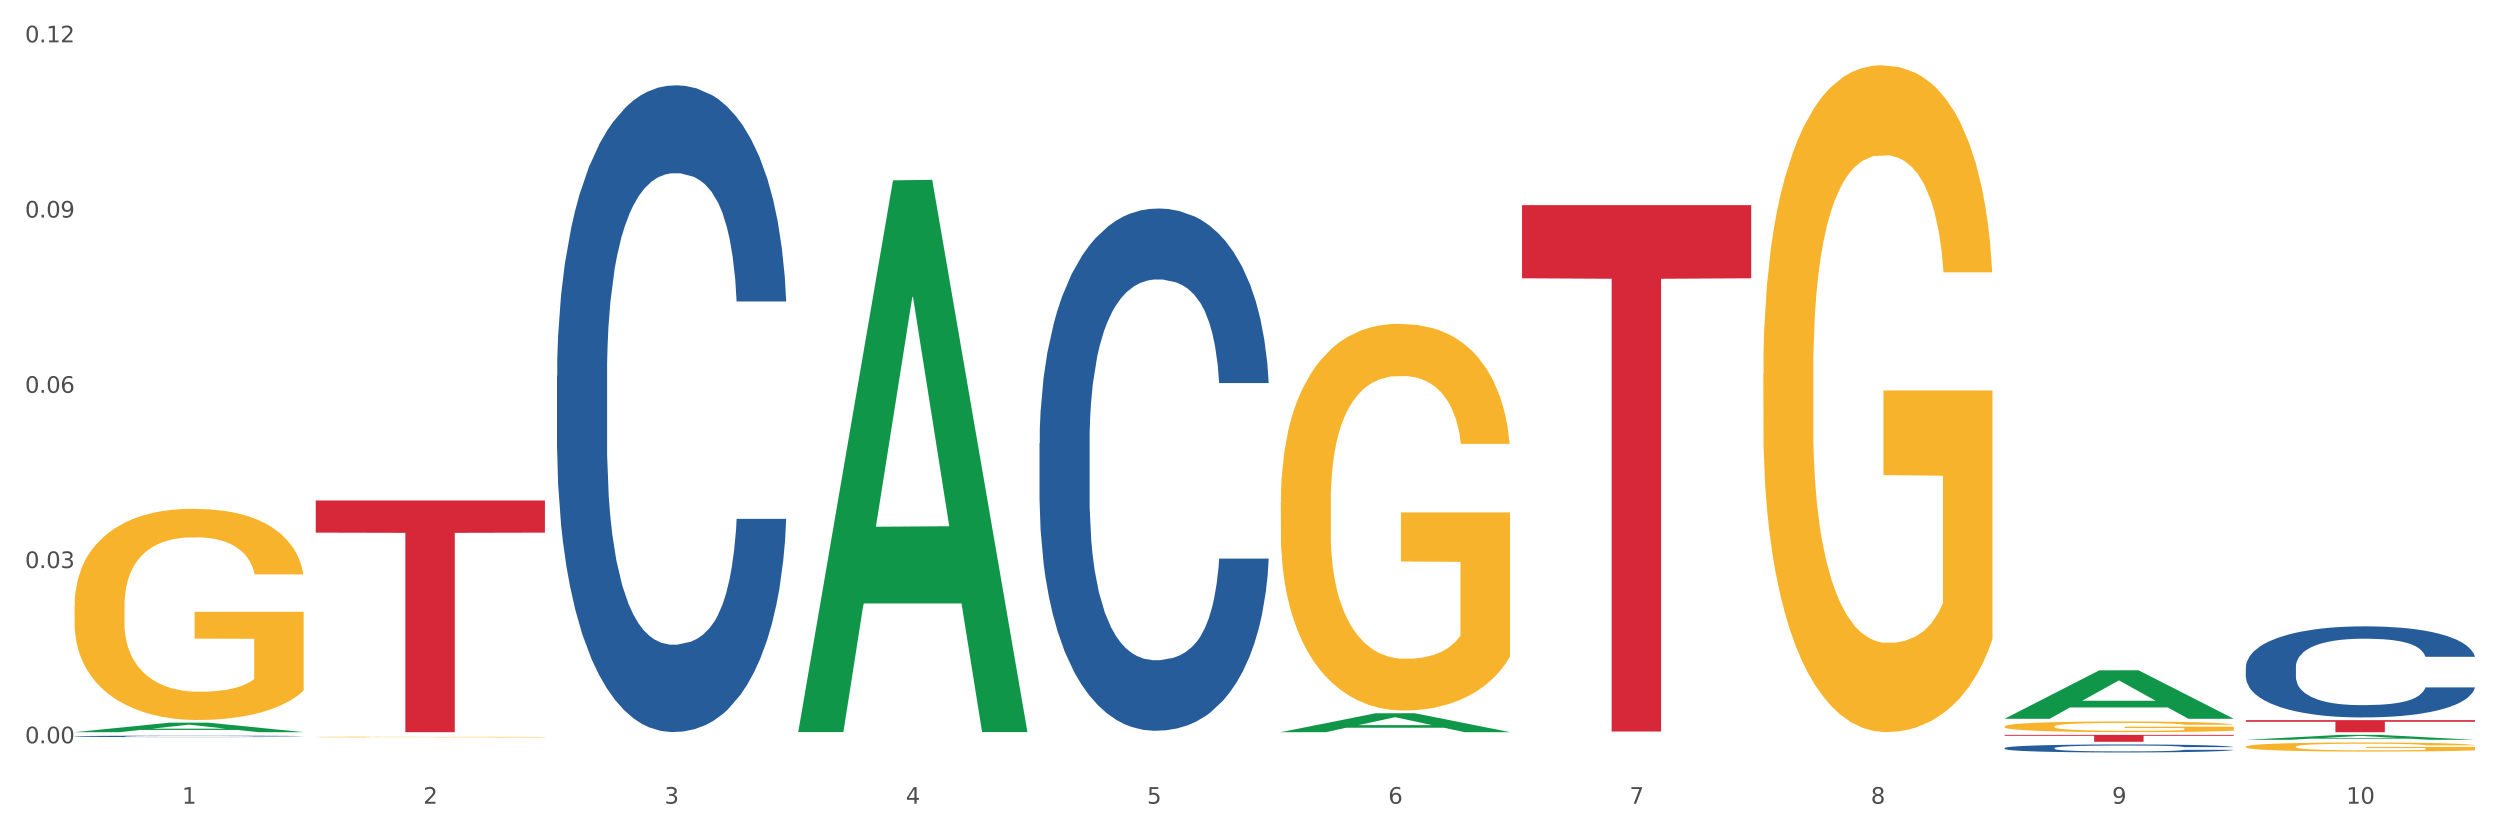 <?xml version="1.0" encoding="utf-8" standalone="no"?>
<!DOCTYPE svg PUBLIC "-//W3C//DTD SVG 1.1//EN"
  "http://www.w3.org/Graphics/SVG/1.1/DTD/svg11.dtd">
<svg xmlns:xlink="http://www.w3.org/1999/xlink" width="1080pt" height="360pt" viewBox="0 0 1080 360" xmlns="http://www.w3.org/2000/svg" version="1.1">
 <rect x="0" y="0" width="1080" height="360" fill="#333333" stroke="none"/>
 <defs>
  <style type="text/css">*{stroke-linejoin: round; stroke-linecap: butt}</style>
 </defs>
 <g id="figure_1">
  <g id="patch_1">
   <path d="M 0 360 
L 1080 360 
L 1080 0 
L 0 0 
z
" style="fill: #ffffff; stroke: #ffffff; stroke-linejoin: miter"/>
  </g>
  <g id="axes_1">
   <g id="matplotlib.axis_1">
    <g id="xtick_1">
     <g id="text_1">
      <!-- 1 -->
      <g style="fill: #4d4d4d" transform="translate(78.627 347.204) scale(0.096 -0.096)">
       <defs>
        <path id="DejaVuSans-31" d="M 794 531 
L 1825 531 
L 1825 4091 
L 703 3866 
L 703 4441 
L 1819 4666 
L 2450 4666 
L 2450 531 
L 3481 531 
L 3481 0 
L 794 0 
L 794 531 
z
" transform="scale(0.016)"/>
       </defs>
       <use xlink:href="#DejaVuSans-31"/>
      </g>
     </g>
    </g>
    <g id="xtick_2">
     <g id="text_2">
      <!-- 2 -->
      <g style="fill: #4d4d4d" transform="translate(182.851 347.204) scale(0.096 -0.096)">
       <defs>
        <path id="DejaVuSans-32" d="M 1228 531 
L 3431 531 
L 3431 0 
L 469 0 
L 469 531 
Q 828 903 1448 1529 
Q 2069 2156 2228 2338 
Q 2531 2678 2651 2914 
Q 2772 3150 2772 3378 
Q 2772 3750 2511 3984 
Q 2250 4219 1831 4219 
Q 1534 4219 1204 4116 
Q 875 4013 500 3803 
L 500 4441 
Q 881 4594 1212 4672 
Q 1544 4750 1819 4750 
Q 2544 4750 2975 4387 
Q 3406 4025 3406 3419 
Q 3406 3131 3298 2873 
Q 3191 2616 2906 2266 
Q 2828 2175 2409 1742 
Q 1991 1309 1228 531 
z
" transform="scale(0.016)"/>
       </defs>
       <use xlink:href="#DejaVuSans-32"/>
      </g>
     </g>
    </g>
    <g id="xtick_3">
     <g id="text_3">
      <!-- 3 -->
      <g style="fill: #4d4d4d" transform="translate(287.074 347.204) scale(0.096 -0.096)">
       <defs>
        <path id="DejaVuSans-33" d="M 2597 2516 
Q 3050 2419 3304 2112 
Q 3559 1806 3559 1356 
Q 3559 666 3084 287 
Q 2609 -91 1734 -91 
Q 1441 -91 1130 -33 
Q 819 25 488 141 
L 488 750 
Q 750 597 1062 519 
Q 1375 441 1716 441 
Q 2309 441 2620 675 
Q 2931 909 2931 1356 
Q 2931 1769 2642 2001 
Q 2353 2234 1838 2234 
L 1294 2234 
L 1294 2753 
L 1863 2753 
Q 2328 2753 2575 2939 
Q 2822 3125 2822 3475 
Q 2822 3834 2567 4026 
Q 2313 4219 1838 4219 
Q 1578 4219 1281 4162 
Q 984 4106 628 3988 
L 628 4550 
Q 988 4650 1302 4700 
Q 1616 4750 1894 4750 
Q 2613 4750 3031 4423 
Q 3450 4097 3450 3541 
Q 3450 3153 3228 2886 
Q 3006 2619 2597 2516 
z
" transform="scale(0.016)"/>
       </defs>
       <use xlink:href="#DejaVuSans-33"/>
      </g>
     </g>
    </g>
    <g id="xtick_4">
     <g id="text_4">
      <!-- 4 -->
      <g style="fill: #4d4d4d" transform="translate(391.298 347.204) scale(0.096 -0.096)">
       <defs>
        <path id="DejaVuSans-34" d="M 2419 4116 
L 825 1625 
L 2419 1625 
L 2419 4116 
z
M 2253 4666 
L 3047 4666 
L 3047 1625 
L 3713 1625 
L 3713 1100 
L 3047 1100 
L 3047 0 
L 2419 0 
L 2419 1100 
L 313 1100 
L 313 1709 
L 2253 4666 
z
" transform="scale(0.016)"/>
       </defs>
       <use xlink:href="#DejaVuSans-34"/>
      </g>
     </g>
    </g>
    <g id="xtick_5">
     <g id="text_5">
      <!-- 5 -->
      <g style="fill: #4d4d4d" transform="translate(495.522 347.204) scale(0.096 -0.096)">
       <defs>
        <path id="DejaVuSans-35" d="M 691 4666 
L 3169 4666 
L 3169 4134 
L 1269 4134 
L 1269 2991 
Q 1406 3038 1543 3061 
Q 1681 3084 1819 3084 
Q 2600 3084 3056 2656 
Q 3513 2228 3513 1497 
Q 3513 744 3044 326 
Q 2575 -91 1722 -91 
Q 1428 -91 1123 -41 
Q 819 9 494 109 
L 494 744 
Q 775 591 1075 516 
Q 1375 441 1709 441 
Q 2250 441 2565 725 
Q 2881 1009 2881 1497 
Q 2881 1984 2565 2268 
Q 2250 2553 1709 2553 
Q 1456 2553 1204 2497 
Q 953 2441 691 2322 
L 691 4666 
z
" transform="scale(0.016)"/>
       </defs>
       <use xlink:href="#DejaVuSans-35"/>
      </g>
     </g>
    </g>
    <g id="xtick_6">
     <g id="text_6">
      <!-- 6 -->
      <g style="fill: #4d4d4d" transform="translate(599.745 347.204) scale(0.096 -0.096)">
       <defs>
        <path id="DejaVuSans-36" d="M 2113 2584 
Q 1688 2584 1439 2293 
Q 1191 2003 1191 1497 
Q 1191 994 1439 701 
Q 1688 409 2113 409 
Q 2538 409 2786 701 
Q 3034 994 3034 1497 
Q 3034 2003 2786 2293 
Q 2538 2584 2113 2584 
z
M 3366 4563 
L 3366 3988 
Q 3128 4100 2886 4159 
Q 2644 4219 2406 4219 
Q 1781 4219 1451 3797 
Q 1122 3375 1075 2522 
Q 1259 2794 1537 2939 
Q 1816 3084 2150 3084 
Q 2853 3084 3261 2657 
Q 3669 2231 3669 1497 
Q 3669 778 3244 343 
Q 2819 -91 2113 -91 
Q 1303 -91 875 529 
Q 447 1150 447 2328 
Q 447 3434 972 4092 
Q 1497 4750 2381 4750 
Q 2619 4750 2861 4703 
Q 3103 4656 3366 4563 
z
" transform="scale(0.016)"/>
       </defs>
       <use xlink:href="#DejaVuSans-36"/>
      </g>
     </g>
    </g>
    <g id="xtick_7">
     <g id="text_7">
      <!-- 7 -->
      <g style="fill: #4d4d4d" transform="translate(703.969 347.204) scale(0.096 -0.096)">
       <defs>
        <path id="DejaVuSans-37" d="M 525 4666 
L 3525 4666 
L 3525 4397 
L 1831 0 
L 1172 0 
L 2766 4134 
L 525 4134 
L 525 4666 
z
" transform="scale(0.016)"/>
       </defs>
       <use xlink:href="#DejaVuSans-37"/>
      </g>
     </g>
    </g>
    <g id="xtick_8">
     <g id="text_8">
      <!-- 8 -->
      <g style="fill: #4d4d4d" transform="translate(808.193 347.204) scale(0.096 -0.096)">
       <defs>
        <path id="DejaVuSans-38" d="M 2034 2216 
Q 1584 2216 1326 1975 
Q 1069 1734 1069 1313 
Q 1069 891 1326 650 
Q 1584 409 2034 409 
Q 2484 409 2743 651 
Q 3003 894 3003 1313 
Q 3003 1734 2745 1975 
Q 2488 2216 2034 2216 
z
M 1403 2484 
Q 997 2584 770 2862 
Q 544 3141 544 3541 
Q 544 4100 942 4425 
Q 1341 4750 2034 4750 
Q 2731 4750 3128 4425 
Q 3525 4100 3525 3541 
Q 3525 3141 3298 2862 
Q 3072 2584 2669 2484 
Q 3125 2378 3379 2068 
Q 3634 1759 3634 1313 
Q 3634 634 3220 271 
Q 2806 -91 2034 -91 
Q 1263 -91 848 271 
Q 434 634 434 1313 
Q 434 1759 690 2068 
Q 947 2378 1403 2484 
z
M 1172 3481 
Q 1172 3119 1398 2916 
Q 1625 2713 2034 2713 
Q 2441 2713 2670 2916 
Q 2900 3119 2900 3481 
Q 2900 3844 2670 4047 
Q 2441 4250 2034 4250 
Q 1625 4250 1398 4047 
Q 1172 3844 1172 3481 
z
" transform="scale(0.016)"/>
       </defs>
       <use xlink:href="#DejaVuSans-38"/>
      </g>
     </g>
    </g>
    <g id="xtick_9">
     <g id="text_9">
      <!-- 9 -->
      <g style="fill: #4d4d4d" transform="translate(912.416 347.204) scale(0.096 -0.096)">
       <defs>
        <path id="DejaVuSans-39" d="M 703 97 
L 703 672 
Q 941 559 1184 500 
Q 1428 441 1663 441 
Q 2288 441 2617 861 
Q 2947 1281 2994 2138 
Q 2813 1869 2534 1725 
Q 2256 1581 1919 1581 
Q 1219 1581 811 2004 
Q 403 2428 403 3163 
Q 403 3881 828 4315 
Q 1253 4750 1959 4750 
Q 2769 4750 3195 4129 
Q 3622 3509 3622 2328 
Q 3622 1225 3098 567 
Q 2575 -91 1691 -91 
Q 1453 -91 1209 -44 
Q 966 3 703 97 
z
M 1959 2075 
Q 2384 2075 2632 2365 
Q 2881 2656 2881 3163 
Q 2881 3666 2632 3958 
Q 2384 4250 1959 4250 
Q 1534 4250 1286 3958 
Q 1038 3666 1038 3163 
Q 1038 2656 1286 2365 
Q 1534 2075 1959 2075 
z
" transform="scale(0.016)"/>
       </defs>
       <use xlink:href="#DejaVuSans-39"/>
      </g>
     </g>
    </g>
    <g id="xtick_10">
     <g id="text_10">
      <!-- 10 -->
      <g style="fill: #4d4d4d" transform="translate(1013.586 347.204) scale(0.096 -0.096)">
       <defs>
        <path id="DejaVuSans-30" d="M 2034 4250 
Q 1547 4250 1301 3770 
Q 1056 3291 1056 2328 
Q 1056 1369 1301 889 
Q 1547 409 2034 409 
Q 2525 409 2770 889 
Q 3016 1369 3016 2328 
Q 3016 3291 2770 3770 
Q 2525 4250 2034 4250 
z
M 2034 4750 
Q 2819 4750 3233 4129 
Q 3647 3509 3647 2328 
Q 3647 1150 3233 529 
Q 2819 -91 2034 -91 
Q 1250 -91 836 529 
Q 422 1150 422 2328 
Q 422 3509 836 4129 
Q 1250 4750 2034 4750 
z
" transform="scale(0.016)"/>
       </defs>
       <use xlink:href="#DejaVuSans-31"/>
       <use xlink:href="#DejaVuSans-30" transform="translate(63.623 0)"/>
      </g>
     </g>
    </g>
    <g id="xtick_11"/>
    <g id="xtick_12"/>
    <g id="xtick_13"/>
    <g id="xtick_14"/>
    <g id="xtick_15"/>
    <g id="xtick_16"/>
    <g id="xtick_17"/>
    <g id="xtick_18"/>
    <g id="xtick_19"/>
   </g>
   <g id="matplotlib.axis_2">
    <g id="ytick_1">
     <g id="text_11">
      <!-- 0.00 -->
      <g style="fill: #4d4d4d" transform="translate(10.8 321.104) scale(0.096 -0.096)">
       <defs>
        <path id="DejaVuSans-2e" d="M 684 794 
L 1344 794 
L 1344 0 
L 684 0 
L 684 794 
z
" transform="scale(0.016)"/>
       </defs>
       <use xlink:href="#DejaVuSans-30"/>
       <use xlink:href="#DejaVuSans-2e" transform="translate(63.623 0)"/>
       <use xlink:href="#DejaVuSans-30" transform="translate(95.41 0)"/>
       <use xlink:href="#DejaVuSans-30" transform="translate(159.033 0)"/>
      </g>
     </g>
    </g>
    <g id="ytick_2">
     <g id="text_12">
      <!-- 0.03 -->
      <g style="fill: #4d4d4d" transform="translate(10.8 245.401) scale(0.096 -0.096)">
       <use xlink:href="#DejaVuSans-30"/>
       <use xlink:href="#DejaVuSans-2e" transform="translate(63.623 0)"/>
       <use xlink:href="#DejaVuSans-30" transform="translate(95.41 0)"/>
       <use xlink:href="#DejaVuSans-33" transform="translate(159.033 0)"/>
      </g>
     </g>
    </g>
    <g id="ytick_3">
     <g id="text_13">
      <!-- 0.06 -->
      <g style="fill: #4d4d4d" transform="translate(10.8 169.698) scale(0.096 -0.096)">
       <use xlink:href="#DejaVuSans-30"/>
       <use xlink:href="#DejaVuSans-2e" transform="translate(63.623 0)"/>
       <use xlink:href="#DejaVuSans-30" transform="translate(95.41 0)"/>
       <use xlink:href="#DejaVuSans-36" transform="translate(159.033 0)"/>
      </g>
     </g>
    </g>
    <g id="ytick_4">
     <g id="text_14">
      <!-- 0.09 -->
      <g style="fill: #4d4d4d" transform="translate(10.8 93.995) scale(0.096 -0.096)">
       <use xlink:href="#DejaVuSans-30"/>
       <use xlink:href="#DejaVuSans-2e" transform="translate(63.623 0)"/>
       <use xlink:href="#DejaVuSans-30" transform="translate(95.41 0)"/>
       <use xlink:href="#DejaVuSans-39" transform="translate(159.033 0)"/>
      </g>
     </g>
    </g>
    <g id="ytick_5">
     <g id="text_15">
      <!-- 0.12 -->
      <g style="fill: #4d4d4d" transform="translate(10.8 18.292) scale(0.096 -0.096)">
       <use xlink:href="#DejaVuSans-30"/>
       <use xlink:href="#DejaVuSans-2e" transform="translate(63.623 0)"/>
       <use xlink:href="#DejaVuSans-31" transform="translate(95.41 0)"/>
       <use xlink:href="#DejaVuSans-32" transform="translate(159.033 0)"/>
      </g>
     </g>
    </g>
    <g id="ytick_6"/>
    <g id="ytick_7"/>
    <g id="ytick_8"/>
    <g id="ytick_9"/>
   </g>
   <g id="PolyCollection_1">
    <path d="M 32.175 316.292 
L 32.277 316.288 
L 73.107 312.204 
L 90.051 312.2 
L 131.187 316.3 
L 111.589 316.3 
L 102.709 315.345 
L 60.552 315.345 
L 60.246 315.361 
L 51.671 316.3 
L 32.175 316.3 
L 32.175 316.292 
L 65.86 314.775 
L 97.401 314.772 
L 81.783 313.074 
L 81.579 313.066 
L 81.375 313.078 
L 65.758 314.772 
L 65.86 314.775 
L 32.175 316.292 
z
" clip-path="url(#pd4308e2e8c)" style="fill: #109648"/>
    <path d="M 449.069 191.452 
L 449.187 191.246 
L 449.187 185.476 
L 449.538 177.646 
L 450.825 163.222 
L 452.464 152.3 
L 455.272 139.524 
L 456.794 134.167 
L 458.783 128.191 
L 462.88 118.506 
L 467.561 110.263 
L 470.838 105.73 
L 473.296 102.845 
L 478.797 97.694 
L 481.957 95.427 
L 485.234 93.572 
L 488.042 92.336 
L 492.724 90.893 
L 496.469 90.275 
L 500.799 90.069 
L 504.427 90.275 
L 509.226 91.1 
L 516.248 93.572 
L 518.94 95.015 
L 522.568 97.487 
L 526.313 100.784 
L 529.356 104.081 
L 532.867 108.821 
L 536.495 115.003 
L 540.006 122.833 
L 542.464 130.045 
L 544.454 137.67 
L 546.209 146.943 
L 547.497 157.04 
L 548.082 165.488 
L 526.664 165.488 
L 526.079 157.864 
L 524.909 149.621 
L 523.738 144.058 
L 522.451 139.524 
L 520.461 134.373 
L 518.706 131.076 
L 515.78 127.161 
L 513.088 124.688 
L 510.864 123.245 
L 508.173 122.009 
L 502.438 120.773 
L 498.342 120.773 
L 495.767 121.185 
L 492.607 122.215 
L 489.915 123.657 
L 486.755 126.13 
L 484.297 128.809 
L 481.84 132.312 
L 480.435 134.785 
L 478.328 139.318 
L 476.924 143.027 
L 475.051 149.415 
L 473.998 153.949 
L 472.126 165.694 
L 471.306 174.349 
L 470.955 180.325 
L 470.721 186.919 
L 470.721 219.065 
L 471.423 233.489 
L 472.009 239.671 
L 472.945 246.677 
L 474.7 255.744 
L 477.275 264.605 
L 479.967 270.992 
L 482.191 274.908 
L 484.297 277.793 
L 486.404 280.059 
L 488.979 282.12 
L 491.085 283.356 
L 494.245 284.593 
L 497.991 285.211 
L 500.916 285.211 
L 506.885 284.181 
L 509.577 283.15 
L 512.152 281.708 
L 514.961 279.441 
L 517.184 276.968 
L 518.472 275.114 
L 520.578 271.199 
L 522.217 267.077 
L 523.621 262.338 
L 524.558 258.217 
L 525.611 252.035 
L 526.43 245.029 
L 526.664 241.319 
L 548.082 241.319 
L 547.614 248.738 
L 546.795 255.95 
L 545.156 265.635 
L 543.869 271.199 
L 541.879 277.999 
L 539.772 283.768 
L 536.846 290.156 
L 534.155 294.896 
L 531.346 299.017 
L 528.303 302.726 
L 522.802 307.878 
L 520.813 309.32 
L 516.599 311.793 
L 513.322 313.235 
L 508.524 314.678 
L 503.608 315.502 
L 498.459 315.708 
L 493.894 315.296 
L 488.862 314.06 
L 485.702 312.823 
L 482.191 310.969 
L 478.094 308.084 
L 474.232 304.581 
L 470.604 300.459 
L 467.21 295.72 
L 464.05 290.362 
L 459.954 281.502 
L 456.911 272.847 
L 454.687 264.811 
L 453.166 258.011 
L 451.644 249.356 
L 450.825 243.38 
L 449.538 228.956 
L 449.069 215.562 
L 449.069 191.452 
z
" clip-path="url(#pd4308e2e8c)" style="fill: #255c99"/>
    <path d="M 865.964 323.158 
L 866.081 323.154 
L 866.081 323.066 
L 866.432 322.946 
L 867.719 322.724 
L 869.358 322.557 
L 872.167 322.361 
L 873.688 322.278 
L 875.678 322.187 
L 879.774 322.038 
L 884.456 321.911 
L 887.733 321.842 
L 890.19 321.797 
L 895.691 321.718 
L 898.851 321.684 
L 902.128 321.655 
L 904.937 321.636 
L 909.618 321.614 
L 913.364 321.605 
L 917.694 321.601 
L 921.322 321.605 
L 926.12 321.617 
L 933.143 321.655 
L 935.834 321.677 
L 939.463 321.715 
L 943.208 321.766 
L 946.251 321.816 
L 949.762 321.889 
L 953.39 321.984 
L 956.901 322.104 
L 959.359 322.215 
L 961.348 322.332 
L 963.104 322.474 
L 964.391 322.629 
L 964.976 322.759 
L 943.559 322.759 
L 942.974 322.642 
L 941.803 322.516 
L 940.633 322.43 
L 939.346 322.361 
L 937.356 322.281 
L 935.6 322.231 
L 932.674 322.171 
L 929.983 322.133 
L 927.759 322.111 
L 925.067 322.092 
L 919.332 322.073 
L 915.236 322.073 
L 912.661 322.079 
L 909.501 322.095 
L 906.81 322.117 
L 903.65 322.155 
L 901.192 322.196 
L 898.734 322.25 
L 897.33 322.288 
L 895.223 322.357 
L 893.819 322.414 
L 891.946 322.512 
L 890.893 322.582 
L 889.02 322.762 
L 888.201 322.895 
L 887.85 322.987 
L 887.616 323.088 
L 887.616 323.581 
L 888.318 323.803 
L 888.903 323.898 
L 889.839 324.005 
L 891.595 324.144 
L 894.17 324.28 
L 896.861 324.379 
L 899.085 324.439 
L 901.192 324.483 
L 903.298 324.518 
L 905.873 324.549 
L 907.98 324.568 
L 911.14 324.587 
L 914.885 324.597 
L 917.811 324.597 
L 923.78 324.581 
L 926.472 324.565 
L 929.046 324.543 
L 931.855 324.508 
L 934.079 324.47 
L 935.366 324.442 
L 937.473 324.382 
L 939.111 324.318 
L 940.516 324.246 
L 941.452 324.182 
L 942.505 324.088 
L 943.325 323.98 
L 943.559 323.923 
L 964.976 323.923 
L 964.508 324.037 
L 963.689 324.148 
L 962.05 324.296 
L 960.763 324.382 
L 958.773 324.486 
L 956.667 324.575 
L 953.741 324.673 
L 951.049 324.745 
L 948.24 324.809 
L 945.197 324.866 
L 939.697 324.945 
L 937.707 324.967 
L 933.494 325.005 
L 930.217 325.027 
L 925.418 325.049 
L 920.503 325.062 
L 915.353 325.065 
L 910.789 325.059 
L 905.756 325.04 
L 902.596 325.021 
L 899.085 324.992 
L 894.989 324.948 
L 891.127 324.894 
L 887.499 324.831 
L 884.105 324.758 
L 880.945 324.676 
L 876.848 324.54 
L 873.805 324.407 
L 871.582 324.284 
L 870.06 324.179 
L 868.539 324.046 
L 867.719 323.955 
L 866.432 323.733 
L 865.964 323.528 
L 865.964 323.158 
z
" clip-path="url(#pd4308e2e8c)" style="fill: #255c99"/>
    <path d="M 970.188 288.263 
L 970.305 288.227 
L 970.305 287.22 
L 970.656 285.854 
L 971.943 283.338 
L 973.582 281.433 
L 976.39 279.204 
L 977.912 278.269 
L 979.902 277.227 
L 983.998 275.537 
L 988.679 274.1 
L 991.956 273.309 
L 994.414 272.805 
L 999.915 271.907 
L 1003.075 271.511 
L 1006.352 271.188 
L 1009.161 270.972 
L 1013.842 270.72 
L 1017.587 270.613 
L 1021.917 270.577 
L 1025.546 270.613 
L 1030.344 270.756 
L 1037.366 271.188 
L 1040.058 271.439 
L 1043.686 271.871 
L 1047.431 272.446 
L 1050.474 273.021 
L 1053.985 273.848 
L 1057.613 274.926 
L 1061.125 276.292 
L 1063.582 277.55 
L 1065.572 278.881 
L 1067.327 280.498 
L 1068.615 282.26 
L 1069.2 283.733 
L 1047.782 283.733 
L 1047.197 282.403 
L 1046.027 280.965 
L 1044.857 279.995 
L 1043.569 279.204 
L 1041.58 278.305 
L 1039.824 277.73 
L 1036.898 277.047 
L 1034.206 276.616 
L 1031.983 276.364 
L 1029.291 276.149 
L 1023.556 275.933 
L 1019.46 275.933 
L 1016.885 276.005 
L 1013.725 276.184 
L 1011.033 276.436 
L 1007.873 276.867 
L 1005.415 277.335 
L 1002.958 277.946 
L 1001.553 278.377 
L 999.447 279.168 
L 998.042 279.815 
L 996.17 280.929 
L 995.116 281.72 
L 993.244 283.769 
L 992.424 285.279 
L 992.073 286.322 
L 991.839 287.472 
L 991.839 293.08 
L 992.541 295.596 
L 993.127 296.674 
L 994.063 297.897 
L 995.818 299.478 
L 998.393 301.024 
L 1001.085 302.138 
L 1003.309 302.821 
L 1005.415 303.325 
L 1007.522 303.72 
L 1010.097 304.08 
L 1012.203 304.295 
L 1015.363 304.511 
L 1019.109 304.619 
L 1022.035 304.619 
L 1028.003 304.439 
L 1030.695 304.259 
L 1033.27 304.008 
L 1036.079 303.612 
L 1038.303 303.181 
L 1039.59 302.857 
L 1041.697 302.174 
L 1043.335 301.455 
L 1044.739 300.629 
L 1045.676 299.91 
L 1046.729 298.831 
L 1047.548 297.609 
L 1047.782 296.962 
L 1069.2 296.962 
L 1068.732 298.256 
L 1067.913 299.514 
L 1066.274 301.204 
L 1064.987 302.174 
L 1062.997 303.361 
L 1060.89 304.367 
L 1057.965 305.482 
L 1055.273 306.308 
L 1052.464 307.027 
L 1049.421 307.674 
L 1043.92 308.573 
L 1041.931 308.825 
L 1037.717 309.256 
L 1034.44 309.508 
L 1029.642 309.759 
L 1024.726 309.903 
L 1019.577 309.939 
L 1015.012 309.867 
L 1009.98 309.651 
L 1006.82 309.436 
L 1003.309 309.112 
L 999.212 308.609 
L 995.35 307.998 
L 991.722 307.279 
L 988.328 306.452 
L 985.168 305.517 
L 981.072 303.972 
L 978.029 302.462 
L 975.805 301.06 
L 974.284 299.874 
L 972.762 298.364 
L 971.943 297.321 
L 970.656 294.805 
L 970.188 292.469 
L 970.188 288.263 
z
" clip-path="url(#pd4308e2e8c)" style="fill: #255c99"/>
    <path d="M 32.175 261.97 
L 32.292 261.887 
L 32.292 258.887 
L 32.526 256.305 
L 33.695 250.056 
L 35.448 244.89 
L 36.734 242.141 
L 38.02 239.891 
L 39.54 237.642 
L 41.41 235.309 
L 44.8 231.893 
L 46.904 230.143 
L 49.476 228.31 
L 54.152 225.644 
L 57.542 224.144 
L 61.049 222.895 
L 66.777 221.395 
L 70.517 220.728 
L 74.492 220.229 
L 79.285 219.895 
L 82.909 219.812 
L 90.858 220.062 
L 97.638 220.812 
L 100.911 221.395 
L 105.119 222.395 
L 107.34 223.061 
L 110.964 224.394 
L 114.705 226.144 
L 117.277 227.644 
L 121.134 230.476 
L 124.057 233.309 
L 126.745 236.809 
L 128.148 239.225 
L 129.2 241.474 
L 130.135 244.057 
L 131.071 248.14 
L 110.029 248.14 
L 109.211 245.223 
L 107.925 242.474 
L 106.054 239.808 
L 104.418 238.142 
L 101.612 236.059 
L 99.041 234.726 
L 96.352 233.726 
L 93.079 232.893 
L 90.507 232.476 
L 86.883 232.143 
L 79.752 232.226 
L 74.96 232.893 
L 71.686 233.726 
L 69.582 234.476 
L 67.712 235.309 
L 65.608 236.475 
L 63.153 238.225 
L 61.399 239.808 
L 59.646 241.808 
L 58.243 243.807 
L 56.957 246.14 
L 55.905 248.639 
L 55.087 251.222 
L 54.386 254.388 
L 53.801 259.637 
L 53.801 271.051 
L 54.035 273.634 
L 54.619 277.05 
L 55.321 279.633 
L 56.49 282.716 
L 57.542 284.799 
L 59.529 287.798 
L 61.75 290.298 
L 63.504 291.881 
L 65.257 293.214 
L 68.296 295.047 
L 71.686 296.546 
L 74.609 297.463 
L 78.583 298.296 
L 81.272 298.629 
L 83.61 298.796 
L 89.338 298.796 
L 93.429 298.546 
L 97.988 297.963 
L 101.495 297.213 
L 104.418 296.296 
L 107.691 294.797 
L 109.795 293.38 
L 109.795 275.967 
L 84.078 275.884 
L 84.078 264.303 
L 131.187 264.303 
L 131.187 298.296 
L 129.2 300.046 
L 126.979 301.629 
L 124.641 303.045 
L 121.134 304.795 
L 116.926 306.461 
L 113.185 307.627 
L 109.211 308.627 
L 104.535 309.544 
L 98.456 310.377 
L 94.715 310.71 
L 90.039 310.96 
L 84.545 311.043 
L 79.752 310.877 
L 75.076 310.46 
L 70.167 309.71 
L 65.374 308.627 
L 61.75 307.544 
L 58.126 306.211 
L 54.269 304.461 
L 51.229 302.795 
L 48.891 301.295 
L 46.32 299.379 
L 43.514 296.88 
L 41.41 294.63 
L 39.54 292.297 
L 37.552 289.298 
L 36.15 286.715 
L 34.747 283.466 
L 33.928 281.049 
L 32.993 277.3 
L 32.292 272.051 
L 32.175 261.97 
z
" clip-path="url(#pd4308e2e8c)" style="fill: #f7b32b"/>
    <path d="M 136.399 318.385 
L 136.516 318.385 
L 136.516 318.374 
L 136.749 318.365 
L 137.918 318.344 
L 139.672 318.326 
L 140.958 318.316 
L 142.244 318.308 
L 143.763 318.301 
L 145.634 318.292 
L 149.024 318.281 
L 151.128 318.275 
L 153.699 318.268 
L 158.375 318.259 
L 161.765 318.254 
L 165.272 318.249 
L 171 318.244 
L 174.741 318.242 
L 178.716 318.24 
L 183.508 318.239 
L 187.132 318.239 
L 195.081 318.239 
L 201.861 318.242 
L 205.135 318.244 
L 209.343 318.248 
L 211.564 318.25 
L 215.188 318.255 
L 218.928 318.261 
L 221.5 318.266 
L 225.358 318.276 
L 228.28 318.286 
L 230.969 318.298 
L 232.372 318.306 
L 233.424 318.314 
L 234.359 318.323 
L 235.294 318.337 
L 214.253 318.337 
L 213.434 318.327 
L 212.148 318.317 
L 210.278 318.308 
L 208.641 318.302 
L 205.836 318.295 
L 203.264 318.29 
L 200.576 318.287 
L 197.302 318.284 
L 194.731 318.283 
L 191.107 318.281 
L 183.976 318.282 
L 179.183 318.284 
L 175.91 318.287 
L 173.806 318.29 
L 171.936 318.292 
L 169.831 318.297 
L 167.377 318.303 
L 165.623 318.308 
L 163.87 318.315 
L 162.467 318.322 
L 161.181 318.33 
L 160.129 318.339 
L 159.311 318.348 
L 158.609 318.359 
L 158.025 318.377 
L 158.025 318.417 
L 158.259 318.426 
L 158.843 318.437 
L 159.544 318.446 
L 160.713 318.457 
L 161.765 318.464 
L 163.753 318.475 
L 165.974 318.483 
L 167.727 318.489 
L 169.481 318.494 
L 172.52 318.5 
L 175.91 318.505 
L 178.833 318.508 
L 182.807 318.511 
L 185.496 318.512 
L 187.834 318.513 
L 193.562 318.513 
L 197.653 318.512 
L 202.212 318.51 
L 205.719 318.507 
L 208.641 318.504 
L 211.915 318.499 
L 214.019 318.494 
L 214.019 318.434 
L 188.301 318.433 
L 188.301 318.393 
L 235.411 318.393 
L 235.411 318.511 
L 233.424 318.517 
L 231.203 318.523 
L 228.865 318.528 
L 225.358 318.534 
L 221.15 318.54 
L 217.409 318.544 
L 213.434 318.547 
L 208.758 318.55 
L 202.68 318.553 
L 198.939 318.554 
L 194.263 318.555 
L 188.769 318.556 
L 183.976 318.555 
L 179.3 318.554 
L 174.39 318.551 
L 169.598 318.547 
L 165.974 318.543 
L 162.35 318.539 
L 158.492 318.533 
L 155.453 318.527 
L 153.115 318.522 
L 150.543 318.515 
L 147.738 318.506 
L 145.634 318.499 
L 143.763 318.49 
L 141.776 318.48 
L 140.373 318.471 
L 138.97 318.46 
L 138.152 318.451 
L 137.217 318.438 
L 136.516 318.42 
L 136.399 318.385 
z
" clip-path="url(#pd4308e2e8c)" style="fill: #f7b32b"/>
    <path d="M 553.293 217.086 
L 553.41 216.933 
L 553.41 211.44 
L 553.644 206.71 
L 554.813 195.266 
L 556.566 185.806 
L 557.852 180.771 
L 559.138 176.651 
L 560.658 172.531 
L 562.528 168.259 
L 565.918 162.003 
L 568.022 158.799 
L 570.594 155.442 
L 575.27 150.559 
L 578.66 147.813 
L 582.167 145.524 
L 587.895 142.777 
L 591.636 141.557 
L 595.61 140.641 
L 600.403 140.031 
L 604.027 139.878 
L 611.976 140.336 
L 618.756 141.709 
L 622.029 142.777 
L 626.237 144.608 
L 628.458 145.829 
L 632.082 148.27 
L 635.823 151.475 
L 638.395 154.221 
L 642.252 159.409 
L 645.175 164.597 
L 647.863 171.005 
L 649.266 175.43 
L 650.318 179.55 
L 651.253 184.28 
L 652.189 191.757 
L 631.147 191.757 
L 630.329 186.416 
L 629.043 181.381 
L 627.173 176.498 
L 625.536 173.447 
L 622.73 169.632 
L 620.159 167.191 
L 617.47 165.36 
L 614.197 163.834 
L 611.625 163.071 
L 608.001 162.461 
L 600.87 162.613 
L 596.078 163.834 
L 592.805 165.36 
L 590.7 166.733 
L 588.83 168.259 
L 586.726 170.395 
L 584.271 173.599 
L 582.518 176.498 
L 580.764 180.16 
L 579.361 183.822 
L 578.075 188.095 
L 577.023 192.672 
L 576.205 197.402 
L 575.504 203.2 
L 574.919 212.813 
L 574.919 233.717 
L 575.153 238.447 
L 575.737 244.703 
L 576.439 249.433 
L 577.608 255.079 
L 578.66 258.893 
L 580.647 264.386 
L 582.868 268.964 
L 584.622 271.863 
L 586.375 274.304 
L 589.415 277.661 
L 592.805 280.408 
L 595.727 282.086 
L 599.702 283.612 
L 602.39 284.222 
L 604.728 284.527 
L 610.456 284.527 
L 614.548 284.07 
L 619.107 283.002 
L 622.613 281.628 
L 625.536 279.95 
L 628.809 277.203 
L 630.913 274.61 
L 630.913 242.72 
L 605.196 242.567 
L 605.196 221.358 
L 652.306 221.358 
L 652.306 283.612 
L 650.318 286.816 
L 648.097 289.715 
L 645.759 292.309 
L 642.252 295.514 
L 638.044 298.565 
L 634.303 300.701 
L 630.329 302.532 
L 625.653 304.211 
L 619.574 305.737 
L 615.833 306.347 
L 611.158 306.805 
L 605.663 306.957 
L 600.87 306.652 
L 596.195 305.889 
L 591.285 304.516 
L 586.492 302.532 
L 582.868 300.549 
L 579.244 298.107 
L 575.387 294.903 
L 572.347 291.852 
L 570.009 289.105 
L 567.438 285.596 
L 564.632 281.018 
L 562.528 276.898 
L 560.658 272.626 
L 558.67 267.133 
L 557.268 262.403 
L 555.865 256.452 
L 555.047 252.027 
L 554.111 245.161 
L 553.41 235.548 
L 553.293 217.086 
z
" clip-path="url(#pd4308e2e8c)" style="fill: #f7b32b"/>
    <path d="M 761.74 161.314 
L 761.857 161.051 
L 761.857 151.579 
L 762.091 143.423 
L 763.26 123.69 
L 765.013 107.378 
L 766.299 98.696 
L 767.585 91.592 
L 769.105 84.488 
L 770.975 77.121 
L 774.365 66.334 
L 776.469 60.809 
L 779.041 55.02 
L 783.717 46.601 
L 787.107 41.865 
L 790.614 37.919 
L 796.342 33.183 
L 800.083 31.078 
L 804.057 29.499 
L 808.85 28.447 
L 812.474 28.184 
L 820.423 28.973 
L 827.203 31.341 
L 830.476 33.183 
L 834.685 36.34 
L 836.906 38.445 
L 840.529 42.654 
L 844.27 48.18 
L 846.842 52.915 
L 850.7 61.861 
L 853.622 70.807 
L 856.311 81.857 
L 857.713 89.487 
L 858.766 96.591 
L 859.701 104.747 
L 860.636 117.639 
L 839.594 117.639 
L 838.776 108.43 
L 837.49 99.748 
L 835.62 91.329 
L 833.983 86.067 
L 831.178 79.489 
L 828.606 75.279 
L 825.917 72.122 
L 822.644 69.491 
L 820.072 68.175 
L 816.448 67.123 
L 809.318 67.386 
L 804.525 69.491 
L 801.252 72.122 
L 799.148 74.49 
L 797.277 77.121 
L 795.173 80.804 
L 792.718 86.33 
L 790.965 91.329 
L 789.211 97.643 
L 787.809 103.958 
L 786.523 111.325 
L 785.471 119.218 
L 784.652 127.374 
L 783.951 137.372 
L 783.366 153.947 
L 783.366 189.993 
L 783.6 198.149 
L 784.185 208.936 
L 784.886 217.092 
L 786.055 226.827 
L 787.107 233.405 
L 789.094 242.876 
L 791.315 250.77 
L 793.069 255.769 
L 794.822 259.978 
L 797.862 265.766 
L 801.252 270.502 
L 804.174 273.396 
L 808.149 276.028 
L 810.837 277.08 
L 813.175 277.606 
L 818.903 277.606 
L 822.995 276.817 
L 827.554 274.975 
L 831.061 272.607 
L 833.983 269.713 
L 837.256 264.977 
L 839.36 260.504 
L 839.36 205.516 
L 813.643 205.253 
L 813.643 168.681 
L 860.753 168.681 
L 860.753 276.028 
L 858.766 281.553 
L 856.544 286.552 
L 854.206 291.024 
L 850.7 296.55 
L 846.491 301.812 
L 842.751 305.495 
L 838.776 308.652 
L 834.1 311.547 
L 828.021 314.178 
L 824.281 315.23 
L 819.605 316.019 
L 814.111 316.282 
L 809.318 315.756 
L 804.642 314.441 
L 799.732 312.073 
L 794.939 308.652 
L 791.315 305.232 
L 787.692 301.022 
L 783.834 295.497 
L 780.795 290.235 
L 778.457 285.499 
L 775.885 279.448 
L 773.079 271.555 
L 770.975 264.451 
L 769.105 257.084 
L 767.118 247.612 
L 765.715 239.456 
L 764.312 229.195 
L 763.494 221.565 
L 762.559 209.725 
L 761.857 193.15 
L 761.74 161.314 
z
" clip-path="url(#pd4308e2e8c)" style="fill: #f7b32b"/>
    <path d="M 865.964 313.812 
L 866.081 313.807 
L 866.081 313.655 
L 866.315 313.524 
L 867.484 313.208 
L 869.237 312.946 
L 870.523 312.806 
L 871.809 312.692 
L 873.329 312.578 
L 875.199 312.46 
L 878.589 312.287 
L 880.693 312.198 
L 883.265 312.105 
L 887.941 311.97 
L 891.331 311.894 
L 894.838 311.83 
L 900.566 311.754 
L 904.306 311.721 
L 908.281 311.695 
L 913.074 311.678 
L 916.698 311.674 
L 924.647 311.687 
L 931.427 311.725 
L 934.7 311.754 
L 938.908 311.805 
L 941.129 311.839 
L 944.753 311.906 
L 948.494 311.995 
L 951.066 312.071 
L 954.923 312.215 
L 957.846 312.358 
L 960.534 312.536 
L 961.937 312.658 
L 962.989 312.772 
L 963.924 312.903 
L 964.859 313.11 
L 943.818 313.11 
L 943 312.963 
L 941.714 312.823 
L 939.843 312.688 
L 938.207 312.603 
L 935.401 312.498 
L 932.829 312.43 
L 930.141 312.38 
L 926.868 312.337 
L 924.296 312.316 
L 920.672 312.299 
L 913.541 312.304 
L 908.749 312.337 
L 905.475 312.38 
L 903.371 312.418 
L 901.501 312.46 
L 899.397 312.519 
L 896.942 312.608 
L 895.188 312.688 
L 893.435 312.789 
L 892.032 312.891 
L 890.746 313.009 
L 889.694 313.136 
L 888.876 313.267 
L 888.175 313.427 
L 887.59 313.693 
L 887.59 314.272 
L 887.824 314.403 
L 888.408 314.576 
L 889.11 314.707 
L 890.279 314.863 
L 891.331 314.969 
L 893.318 315.121 
L 895.539 315.248 
L 897.293 315.328 
L 899.046 315.396 
L 902.085 315.489 
L 905.475 315.565 
L 908.398 315.611 
L 912.372 315.653 
L 915.061 315.67 
L 917.399 315.679 
L 923.127 315.679 
L 927.218 315.666 
L 931.777 315.637 
L 935.284 315.598 
L 938.207 315.552 
L 941.48 315.476 
L 943.584 315.404 
L 943.584 314.521 
L 917.867 314.517 
L 917.867 313.93 
L 964.976 313.93 
L 964.976 315.653 
L 962.989 315.742 
L 960.768 315.822 
L 958.43 315.894 
L 954.923 315.983 
L 950.715 316.067 
L 946.974 316.127 
L 943 316.177 
L 938.324 316.224 
L 932.245 316.266 
L 928.504 316.283 
L 923.828 316.296 
L 918.334 316.3 
L 913.541 316.291 
L 908.865 316.27 
L 903.956 316.232 
L 899.163 316.177 
L 895.539 316.122 
L 891.915 316.055 
L 888.058 315.966 
L 885.018 315.882 
L 882.68 315.805 
L 880.109 315.708 
L 877.303 315.582 
L 875.199 315.468 
L 873.329 315.349 
L 871.341 315.197 
L 869.938 315.066 
L 868.536 314.901 
L 867.717 314.779 
L 866.782 314.589 
L 866.081 314.323 
L 865.964 313.812 
z
" clip-path="url(#pd4308e2e8c)" style="fill: #f7b32b"/>
    <path d="M 970.188 322.57 
L 970.304 322.566 
L 970.304 322.437 
L 970.538 322.326 
L 971.707 322.056 
L 973.461 321.834 
L 974.747 321.715 
L 976.032 321.618 
L 977.552 321.521 
L 979.422 321.42 
L 982.813 321.273 
L 984.917 321.198 
L 987.488 321.119 
L 992.164 321.004 
L 995.554 320.939 
L 999.061 320.885 
L 1004.789 320.821 
L 1008.53 320.792 
L 1012.505 320.77 
L 1017.297 320.756 
L 1020.921 320.752 
L 1028.87 320.763 
L 1035.65 320.796 
L 1038.923 320.821 
L 1043.132 320.864 
L 1045.353 320.893 
L 1048.977 320.95 
L 1052.717 321.025 
L 1055.289 321.09 
L 1059.147 321.212 
L 1062.069 321.334 
L 1064.758 321.485 
L 1066.161 321.589 
L 1067.213 321.686 
L 1068.148 321.798 
L 1069.083 321.974 
L 1048.041 321.974 
L 1047.223 321.848 
L 1045.937 321.729 
L 1044.067 321.614 
L 1042.43 321.543 
L 1039.625 321.453 
L 1037.053 321.395 
L 1034.364 321.352 
L 1031.091 321.316 
L 1028.52 321.298 
L 1024.896 321.284 
L 1017.765 321.288 
L 1012.972 321.316 
L 1009.699 321.352 
L 1007.595 321.385 
L 1005.724 321.42 
L 1003.62 321.471 
L 1001.165 321.546 
L 999.412 321.614 
L 997.659 321.701 
L 996.256 321.787 
L 994.97 321.887 
L 993.918 321.995 
L 993.1 322.106 
L 992.398 322.243 
L 991.814 322.469 
L 991.814 322.961 
L 992.047 323.073 
L 992.632 323.22 
L 993.333 323.331 
L 994.502 323.464 
L 995.554 323.554 
L 997.542 323.683 
L 999.763 323.791 
L 1001.516 323.859 
L 1003.27 323.917 
L 1006.309 323.996 
L 1009.699 324.06 
L 1012.621 324.1 
L 1016.596 324.136 
L 1019.285 324.15 
L 1021.623 324.157 
L 1027.351 324.157 
L 1031.442 324.147 
L 1036.001 324.121 
L 1039.508 324.089 
L 1042.43 324.05 
L 1045.704 323.985 
L 1047.808 323.924 
L 1047.808 323.173 
L 1022.09 323.17 
L 1022.09 322.67 
L 1069.2 322.67 
L 1069.2 324.136 
L 1067.213 324.211 
L 1064.992 324.279 
L 1062.654 324.34 
L 1059.147 324.416 
L 1054.938 324.488 
L 1051.198 324.538 
L 1047.223 324.581 
L 1042.547 324.621 
L 1036.469 324.657 
L 1032.728 324.671 
L 1028.052 324.682 
L 1022.558 324.685 
L 1017.765 324.678 
L 1013.089 324.66 
L 1008.179 324.628 
L 1003.387 324.581 
L 999.763 324.534 
L 996.139 324.477 
L 992.281 324.402 
L 989.242 324.33 
L 986.904 324.265 
L 984.332 324.182 
L 981.527 324.075 
L 979.422 323.978 
L 977.552 323.877 
L 975.565 323.748 
L 974.162 323.637 
L 972.759 323.496 
L 971.941 323.392 
L 971.006 323.231 
L 970.304 323.004 
L 970.188 322.57 
z
" clip-path="url(#pd4308e2e8c)" style="fill: #f7b32b"/>
    <path d="M 240.622 162.396 
L 240.739 162.141 
L 240.739 154.996 
L 241.09 145.299 
L 242.378 127.437 
L 244.016 113.913 
L 246.825 98.092 
L 248.347 91.457 
L 250.336 84.057 
L 254.432 72.064 
L 259.114 61.857 
L 262.391 56.243 
L 264.849 52.671 
L 270.349 46.291 
L 273.509 43.484 
L 276.786 41.188 
L 279.595 39.657 
L 284.277 37.87 
L 288.022 37.105 
L 292.352 36.85 
L 295.98 37.105 
L 300.779 38.126 
L 307.801 41.188 
L 310.493 42.974 
L 314.121 46.036 
L 317.866 50.119 
L 320.909 54.202 
L 324.42 60.071 
L 328.048 67.726 
L 331.559 77.423 
L 334.017 86.354 
L 336.007 95.795 
L 337.762 107.278 
L 339.049 119.782 
L 339.635 130.244 
L 318.217 130.244 
L 317.632 120.803 
L 316.462 110.596 
L 315.291 103.706 
L 314.004 98.092 
L 312.014 91.713 
L 310.259 87.63 
L 307.333 82.781 
L 304.641 79.719 
L 302.417 77.933 
L 299.725 76.402 
L 293.991 74.871 
L 289.894 74.871 
L 287.32 75.381 
L 284.16 76.657 
L 281.468 78.443 
L 278.308 81.506 
L 275.85 84.823 
L 273.392 89.161 
L 271.988 92.223 
L 269.881 97.837 
L 268.477 102.43 
L 266.604 110.34 
L 265.551 115.954 
L 263.678 130.499 
L 262.859 141.217 
L 262.508 148.617 
L 262.274 156.782 
L 262.274 196.59 
L 262.976 214.452 
L 263.561 222.107 
L 264.498 230.783 
L 266.253 242.011 
L 268.828 252.984 
L 271.52 260.894 
L 273.743 265.742 
L 275.85 269.315 
L 277.957 272.122 
L 280.532 274.674 
L 282.638 276.205 
L 285.798 277.736 
L 289.543 278.501 
L 292.469 278.501 
L 298.438 277.225 
L 301.13 275.95 
L 303.705 274.163 
L 306.513 271.356 
L 308.737 268.294 
L 310.025 265.998 
L 312.131 261.149 
L 313.77 256.046 
L 315.174 250.177 
L 316.11 245.073 
L 317.164 237.418 
L 317.983 228.742 
L 318.217 224.149 
L 339.635 224.149 
L 339.167 233.335 
L 338.347 242.266 
L 336.709 254.26 
L 335.421 261.149 
L 333.432 269.57 
L 331.325 276.715 
L 328.399 284.626 
L 325.707 290.495 
L 322.899 295.598 
L 319.856 300.191 
L 314.355 306.571 
L 312.365 308.357 
L 308.152 311.419 
L 304.875 313.205 
L 300.077 314.991 
L 295.161 316.012 
L 290.011 316.267 
L 285.447 315.757 
L 280.414 314.226 
L 277.254 312.695 
L 273.743 310.398 
L 269.647 306.826 
L 265.785 302.488 
L 262.157 297.384 
L 258.763 291.515 
L 255.603 284.881 
L 251.507 273.908 
L 248.464 263.191 
L 246.24 253.239 
L 244.718 244.818 
L 243.197 234.101 
L 242.378 226.701 
L 241.09 208.838 
L 240.622 192.252 
L 240.622 162.396 
z
" clip-path="url(#pd4308e2e8c)" style="fill: #255c99"/>
    <path d="M 136.399 216.191 
L 235.411 216.191 
L 235.411 230.103 
L 196.463 230.197 
L 196.463 316.3 
L 175.112 316.3 
L 175.112 230.197 
L 136.399 230.103 
L 136.399 216.285 
L 136.399 216.191 
z
" clip-path="url(#pd4308e2e8c)" style="fill: #d62839"/>
    <path d="M 657.517 88.618 
L 756.529 88.618 
L 756.529 120.221 
L 717.581 120.435 
L 717.581 316.03 
L 696.23 316.03 
L 696.23 120.435 
L 657.517 120.221 
L 657.517 88.832 
L 657.517 88.618 
z
" clip-path="url(#pd4308e2e8c)" style="fill: #d62839"/>
    <path d="M 865.964 317.457 
L 964.976 317.457 
L 964.976 317.872 
L 926.028 317.875 
L 926.028 320.444 
L 904.677 320.444 
L 904.677 317.875 
L 865.964 317.872 
L 865.964 317.46 
L 865.964 317.457 
z
" clip-path="url(#pd4308e2e8c)" style="fill: #d62839"/>
    <path d="M 970.188 311.096 
L 1069.2 311.096 
L 1069.2 311.819 
L 1030.252 311.824 
L 1030.252 316.3 
L 1008.901 316.3 
L 1008.901 311.824 
L 970.188 311.819 
L 970.188 311.101 
L 970.188 311.096 
z
" clip-path="url(#pd4308e2e8c)" style="fill: #d62839"/>
    <path d="M 32.175 318.093 
L 32.292 318.092 
L 32.292 318.076 
L 32.643 318.054 
L 33.931 318.013 
L 35.569 317.982 
L 38.378 317.945 
L 39.899 317.93 
L 41.889 317.913 
L 45.985 317.886 
L 50.667 317.862 
L 53.944 317.849 
L 56.401 317.841 
L 61.902 317.827 
L 65.062 317.82 
L 68.339 317.815 
L 71.148 317.811 
L 75.829 317.807 
L 79.575 317.806 
L 83.905 317.805 
L 87.533 317.806 
L 92.331 317.808 
L 99.354 317.815 
L 102.045 317.819 
L 105.674 317.826 
L 109.419 317.835 
L 112.462 317.845 
L 115.973 317.858 
L 119.601 317.876 
L 123.112 317.898 
L 125.57 317.918 
L 127.559 317.94 
L 129.315 317.966 
L 130.602 317.995 
L 131.187 318.019 
L 109.77 318.019 
L 109.185 317.997 
L 108.014 317.974 
L 106.844 317.958 
L 105.557 317.945 
L 103.567 317.931 
L 101.811 317.921 
L 98.886 317.91 
L 96.194 317.903 
L 93.97 317.899 
L 91.278 317.896 
L 85.543 317.892 
L 81.447 317.892 
L 78.872 317.893 
L 75.712 317.896 
L 73.021 317.9 
L 69.861 317.907 
L 67.403 317.915 
L 64.945 317.925 
L 63.541 317.932 
L 61.434 317.945 
L 60.03 317.955 
L 58.157 317.973 
L 57.104 317.986 
L 55.231 318.02 
L 54.412 318.044 
L 54.061 318.061 
L 53.827 318.08 
L 53.827 318.171 
L 54.529 318.212 
L 55.114 318.23 
L 56.05 318.25 
L 57.806 318.275 
L 60.381 318.301 
L 63.072 318.319 
L 65.296 318.33 
L 67.403 318.338 
L 69.509 318.344 
L 72.084 318.35 
L 74.191 318.354 
L 77.351 318.357 
L 81.096 318.359 
L 84.022 318.359 
L 89.991 318.356 
L 92.683 318.353 
L 95.257 318.349 
L 98.066 318.343 
L 100.29 318.336 
L 101.577 318.33 
L 103.684 318.319 
L 105.322 318.308 
L 106.727 318.294 
L 107.663 318.282 
L 108.717 318.265 
L 109.536 318.245 
L 109.77 318.234 
L 131.187 318.234 
L 130.719 318.255 
L 129.9 318.276 
L 128.262 318.303 
L 126.974 318.319 
L 124.985 318.339 
L 122.878 318.355 
L 119.952 318.373 
L 117.26 318.387 
L 114.451 318.398 
L 111.408 318.409 
L 105.908 318.423 
L 103.918 318.427 
L 99.705 318.435 
L 96.428 318.439 
L 91.629 318.443 
L 86.714 318.445 
L 81.564 318.446 
L 77 318.444 
L 71.967 318.441 
L 68.807 318.437 
L 65.296 318.432 
L 61.2 318.424 
L 57.338 318.414 
L 53.71 318.402 
L 50.316 318.389 
L 47.156 318.374 
L 43.059 318.349 
L 40.016 318.324 
L 37.793 318.301 
L 36.271 318.282 
L 34.75 318.257 
L 33.931 318.24 
L 32.643 318.199 
L 32.175 318.161 
L 32.175 318.093 
z
" clip-path="url(#pd4308e2e8c)" style="fill: #255c99"/>
    <path d="M 344.846 315.817 
L 344.948 315.593 
L 385.778 77.903 
L 402.722 77.679 
L 443.858 316.265 
L 424.26 316.265 
L 415.379 260.707 
L 373.223 260.707 
L 372.916 261.603 
L 364.342 316.265 
L 344.846 316.265 
L 344.846 315.817 
L 378.53 227.552 
L 410.072 227.328 
L 394.454 128.533 
L 394.25 128.085 
L 394.046 128.757 
L 378.428 227.328 
L 378.53 227.552 
L 344.846 315.817 
z
" clip-path="url(#pd4308e2e8c)" style="fill: #109648"/>
    <path d="M 553.293 316.284 
L 553.395 316.277 
L 594.225 308.122 
L 611.169 308.114 
L 652.306 316.3 
L 632.707 316.3 
L 623.827 314.394 
L 581.67 314.394 
L 581.364 314.424 
L 572.789 316.3 
L 553.293 316.3 
L 553.293 316.284 
L 586.978 313.256 
L 618.519 313.248 
L 602.901 309.859 
L 602.697 309.844 
L 602.493 309.867 
L 586.876 313.248 
L 586.978 313.256 
L 553.293 316.284 
z
" clip-path="url(#pd4308e2e8c)" style="fill: #109648"/>
    <path d="M 865.964 310.478 
L 866.066 310.458 
L 906.896 289.58 
L 923.84 289.56 
L 964.976 310.517 
L 945.378 310.517 
L 936.498 305.637 
L 894.341 305.637 
L 894.034 305.716 
L 885.46 310.517 
L 865.964 310.517 
L 865.964 310.478 
L 899.649 302.725 
L 931.19 302.705 
L 915.572 294.027 
L 915.368 293.988 
L 915.164 294.047 
L 899.547 302.705 
L 899.649 302.725 
L 865.964 310.478 
z
" clip-path="url(#pd4308e2e8c)" style="fill: #109648"/>
    <path d="M 970.188 319.591 
L 970.29 319.589 
L 1011.12 317.459 
L 1028.064 317.457 
L 1069.2 319.595 
L 1049.602 319.595 
L 1040.721 319.097 
L 998.564 319.097 
L 998.258 319.105 
L 989.684 319.595 
L 970.188 319.595 
L 970.188 319.591 
L 1003.872 318.8 
L 1035.413 318.798 
L 1019.796 317.913 
L 1019.592 317.909 
L 1019.388 317.915 
L 1003.77 318.798 
L 1003.872 318.8 
L 970.188 319.591 
z
" clip-path="url(#pd4308e2e8c)" style="fill: #109648"/>
   </g>
  </g>
 </g>
 <defs>
  <clipPath id="pd4308e2e8c">
   <rect x="32.175" y="13.34" width="1037.025" height="326.569"/>
  </clipPath>
 </defs>
</svg>
